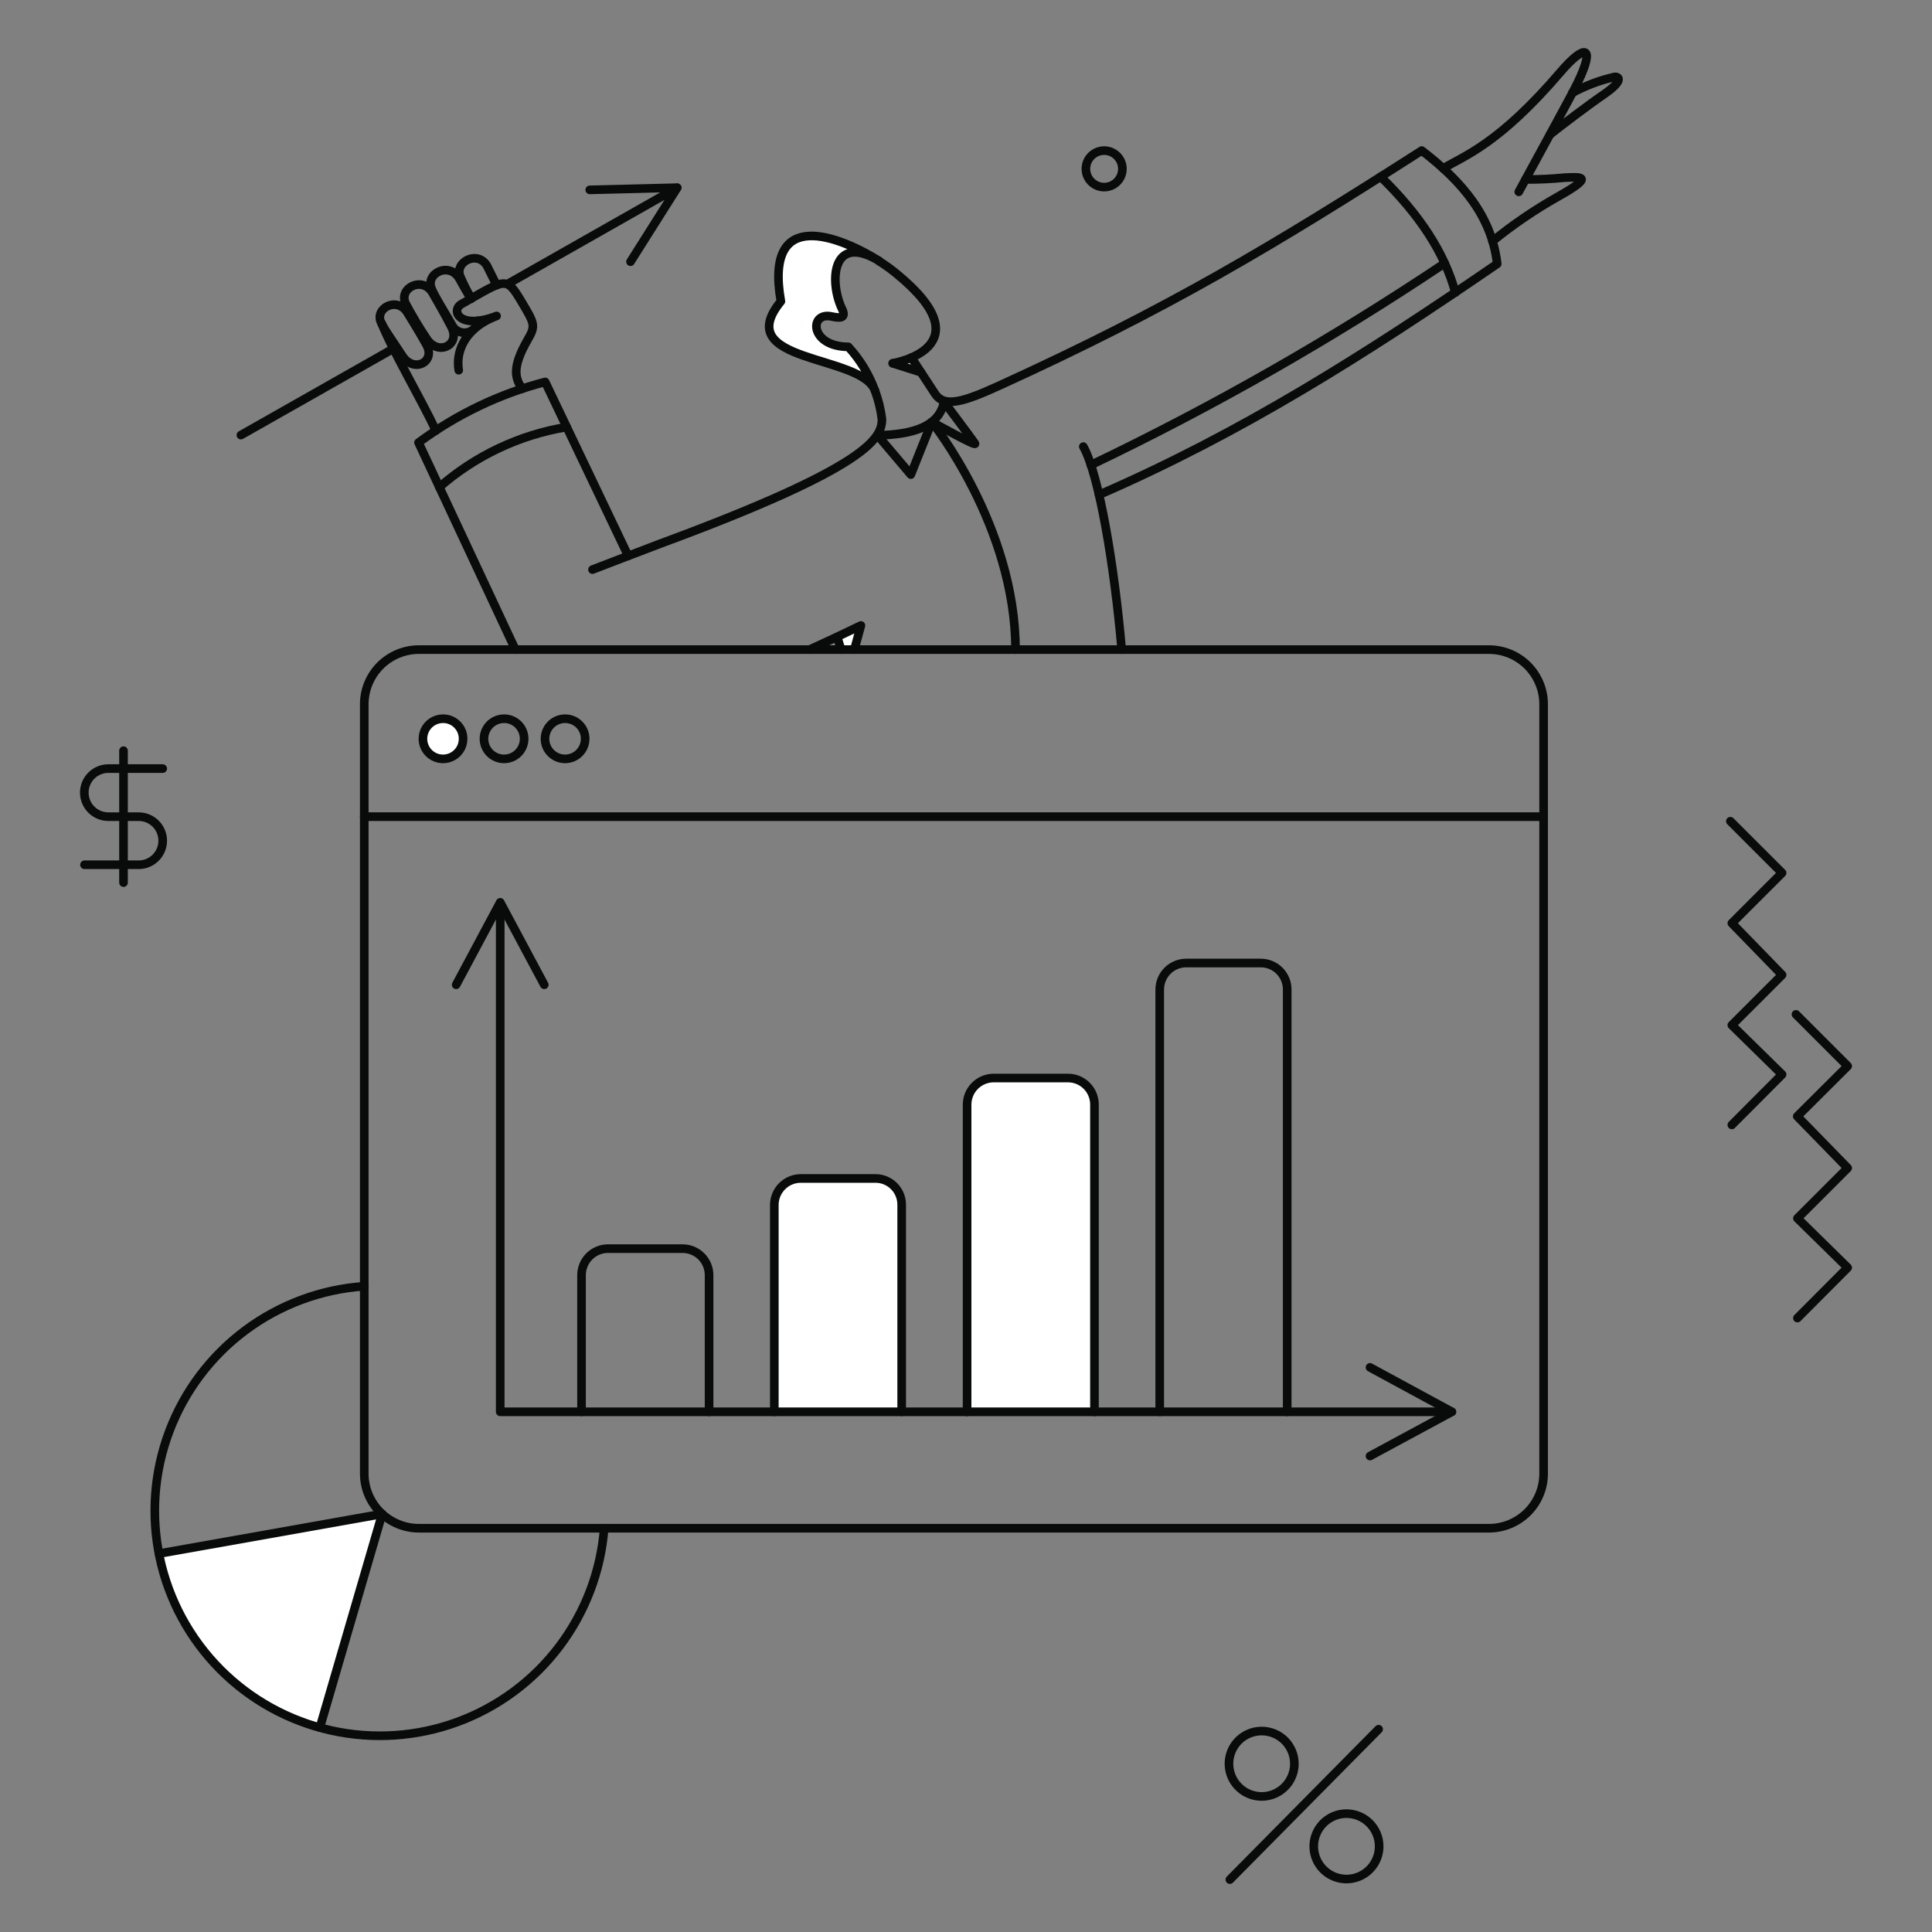 <svg width="224" height="224" viewBox="0 0 224 224" fill="none" xmlns="http://www.w3.org/2000/svg">
<rect x="0" y="0" width="224" height="224" fill="#808080" stroke="none"/>
<path d="M101.491 136.633H92.847C92.033 136.634 91.252 136.957 90.676 137.532C90.1 138.109 89.776 138.889 89.776 139.704V163.688H104.543V139.704C104.546 139.302 104.47 138.902 104.319 138.529C104.167 138.156 103.942 137.817 103.659 137.531C103.375 137.245 103.037 137.018 102.665 136.864C102.293 136.711 101.894 136.631 101.491 136.633Z" fill="white"/>
<path d="M123.843 124.983H115.199C114.385 124.983 113.603 125.305 113.028 125.882C112.451 126.457 112.128 127.238 112.127 128.052V163.688H126.894V128.056C126.896 127.244 126.576 126.465 126.004 125.889C125.432 125.313 124.655 124.988 123.843 124.983Z" fill="white"/>
<path d="M18.44 180.127C19.365 184.89 21.6 189.3 24.893 192.863C28.187 196.426 32.408 199 37.084 200.296L44.309 175.528L18.44 180.127Z" fill="white"/>
<path d="M53.694 85.658C53.694 86.119 53.558 86.569 53.302 86.953C53.046 87.336 52.682 87.635 52.256 87.811C51.83 87.987 51.361 88.034 50.909 87.944C50.457 87.854 50.042 87.632 49.716 87.306C49.39 86.98 49.168 86.565 49.078 86.113C48.989 85.661 49.035 85.192 49.211 84.766C49.387 84.34 49.686 83.977 50.069 83.72C50.453 83.464 50.903 83.328 51.364 83.328C51.67 83.327 51.974 83.386 52.257 83.503C52.54 83.62 52.797 83.792 53.014 84.008C53.23 84.225 53.402 84.482 53.519 84.765C53.636 85.048 53.695 85.352 53.694 85.658Z" fill="white"/>
<path d="M96.449 36.675C97.741 36.95 97.974 36.654 97.741 36.039C96.152 33.095 96.216 26.823 101.936 30.255C97.445 27.459 88.567 23.772 90.538 34.938C84.605 42.185 99.882 41.039 101.449 45.298C100.762 43.416 99.711 41.688 98.356 40.213C93.843 40.213 93.78 36.124 96.449 36.675Z" fill="white"/>
<path d="M97.059 73.836C97.207 74.344 97.377 74.831 97.525 75.297H99.055L99.818 72.501C98.928 72.946 98.017 73.391 97.059 73.836Z" fill="white"/>
<path d="M105.665 41.463C104.971 41.761 104.246 41.981 103.504 42.12L106.767 43.158C106.09 42.1 105.665 41.463 105.665 41.463Z" fill="white"/>
<path d="M130.135 19.578C130.135 19.997 130.012 20.406 129.779 20.755C129.545 21.103 129.214 21.375 128.827 21.535C128.441 21.695 128.015 21.737 127.603 21.655C127.193 21.574 126.815 21.372 126.519 21.076C126.223 20.779 126.021 20.402 125.94 19.991C125.857 19.58 125.899 19.154 126.06 18.767C126.221 18.38 126.491 18.049 126.84 17.816C127.188 17.583 127.598 17.459 128.017 17.459C128.579 17.461 129.116 17.685 129.513 18.082C129.91 18.479 130.134 19.016 130.135 19.578Z" stroke="#090A0A" stroke-linecap="round" stroke-linejoin="round"/>
<path d="M103.504 42.12C103.504 42.12 114.431 40.318 103.95 31.739C103.305 31.207 102.625 30.718 101.915 30.277" stroke="#090A0A" stroke-linecap="round" stroke-linejoin="round"/>
<path d="M59.754 75.317L48.525 51.315C52.923 48.051 57.908 45.663 63.208 44.281L72.834 64.449" stroke="#090A0A" stroke-linecap="round" stroke-linejoin="round"/>
<path d="M105.665 41.463L108.399 45.636C109.507 47.328 111.769 46.574 115.962 44.662C135.422 35.788 147.529 28.539 164.839 17.456C169.564 21.078 172.954 25.104 173.589 30.592C158.114 41.213 143.944 50.188 127.428 57.365" stroke="#090A0A" stroke-linecap="round" stroke-linejoin="round"/>
<path d="M125.603 51.781C127.446 55.065 129.226 65.764 130.052 75.319" stroke="#090A0A" stroke-linecap="round" stroke-linejoin="round"/>
<path d="M42.233 94.683H178.97" stroke="#090A0A" stroke-linecap="round" stroke-linejoin="round"/>
<path d="M53.694 85.658C53.694 86.119 53.558 86.57 53.302 86.953C53.046 87.336 52.682 87.635 52.256 87.811C51.83 87.988 51.361 88.034 50.909 87.944C50.457 87.854 50.042 87.632 49.716 87.306C49.39 86.98 49.168 86.565 49.078 86.113C48.989 85.661 49.035 85.192 49.211 84.766C49.388 84.341 49.686 83.977 50.069 83.721C50.453 83.465 50.903 83.328 51.364 83.328C51.67 83.327 51.974 83.387 52.257 83.504C52.54 83.62 52.797 83.792 53.014 84.008C53.23 84.225 53.402 84.482 53.519 84.766C53.636 85.049 53.695 85.352 53.694 85.658Z" stroke="#090A0A" stroke-linecap="round" stroke-linejoin="round"/>
<path d="M60.771 85.658C60.771 86.119 60.635 86.57 60.379 86.953C60.123 87.336 59.758 87.635 59.333 87.811C58.907 87.988 58.438 88.034 57.986 87.944C57.534 87.854 57.119 87.632 56.793 87.306C56.467 86.98 56.245 86.565 56.155 86.113C56.065 85.661 56.112 85.192 56.288 84.766C56.464 84.341 56.763 83.977 57.146 83.721C57.529 83.465 57.98 83.328 58.441 83.328C58.747 83.327 59.051 83.387 59.334 83.504C59.617 83.62 59.874 83.792 60.091 84.008C60.307 84.225 60.479 84.482 60.596 84.766C60.712 85.049 60.772 85.352 60.771 85.658Z" stroke="#090A0A" stroke-linecap="round" stroke-linejoin="round"/>
<path d="M67.846 85.658C67.846 86.119 67.709 86.57 67.453 86.953C67.197 87.336 66.833 87.635 66.407 87.811C65.982 87.988 65.513 88.034 65.061 87.944C64.609 87.854 64.194 87.632 63.868 87.306C63.542 86.98 63.32 86.565 63.23 86.113C63.14 85.661 63.186 85.192 63.363 84.766C63.539 84.341 63.838 83.977 64.221 83.721C64.604 83.465 65.055 83.328 65.516 83.328C65.822 83.327 66.125 83.387 66.409 83.504C66.692 83.62 66.949 83.792 67.165 84.008C67.382 84.225 67.554 84.482 67.67 84.766C67.787 85.049 67.847 85.352 67.846 85.658Z" stroke="#090A0A" stroke-linecap="round" stroke-linejoin="round"/>
<path d="M82.212 163.688V147.841C82.211 147.026 81.887 146.245 81.311 145.67C80.735 145.093 79.954 144.77 79.14 144.769H70.495C69.681 144.77 68.9 145.093 68.324 145.67C67.748 146.245 67.424 147.026 67.423 147.841V163.688" stroke="#090A0A" stroke-linecap="round" stroke-linejoin="round"/>
<path d="M57.996 104.662V163.688H168.334" stroke="#090A0A" stroke-linecap="round" stroke-linejoin="round"/>
<path d="M104.543 163.688V139.683C104.544 139.282 104.466 138.885 104.314 138.514C104.161 138.142 103.936 137.806 103.652 137.522C103.369 137.238 103.032 137.014 102.661 136.861C102.29 136.708 101.892 136.63 101.491 136.633H92.847C92.033 136.634 91.252 136.957 90.676 137.534C90.1 138.109 89.776 138.889 89.776 139.704V163.688" stroke="#090A0A" stroke-linecap="round" stroke-linejoin="round"/>
<path d="M126.894 163.688V128.056C126.893 127.242 126.57 126.462 125.993 125.886C125.418 125.311 124.636 124.988 123.822 124.988H115.199C114.383 124.992 113.601 125.32 113.026 125.9C112.449 126.478 112.127 127.262 112.127 128.078V163.693" stroke="#090A0A" stroke-linecap="round" stroke-linejoin="round"/>
<path d="M149.241 163.688V114.726C149.242 114.324 149.163 113.924 149.01 113.552C148.856 113.18 148.631 112.841 148.347 112.555C148.062 112.27 147.724 112.043 147.353 111.889C146.981 111.735 146.582 111.655 146.179 111.654H137.533C136.718 111.655 135.938 111.978 135.361 112.554C134.785 113.131 134.462 113.911 134.46 114.726V163.688" stroke="#090A0A" stroke-linecap="round" stroke-linejoin="round"/>
<path d="M52.889 114.175L57.996 104.62L63.102 114.175" stroke="#090A0A" stroke-linecap="round" stroke-linejoin="round"/>
<path d="M158.843 158.539L168.334 163.688L158.843 168.815" stroke="#090A0A" stroke-linecap="round" stroke-linejoin="round"/>
<path d="M18.864 89.111H12.551C11.812 89.114 11.104 89.41 10.583 89.935C10.062 90.46 9.771 91.17 9.774 91.909C9.777 92.649 10.073 93.357 10.598 93.877C11.123 94.398 11.833 94.689 12.572 94.686H16.067C16.807 94.683 17.517 94.975 18.042 95.495C18.567 96.016 18.863 96.724 18.866 97.463C18.868 98.203 18.578 98.913 18.057 99.438C17.536 99.962 16.828 100.259 16.089 100.261H9.797" stroke="#090A0A" stroke-linecap="round" stroke-linejoin="round"/>
<path d="M14.32 87.035V102.332" stroke="#090A0A" stroke-linecap="round" stroke-linejoin="round"/>
<path d="M49.436 39.217C50.733 41.336 53.445 40.041 52.335 37.904C51.513 36.313 50.872 35.235 50.175 34.001C49.008 31.947 46.202 33.383 47.018 35.167C47.755 36.557 48.562 37.909 49.436 39.217Z" stroke="#090A0A" stroke-linecap="round" stroke-linejoin="round"/>
<path d="M57.572 33.058C57.191 32.278 56.903 31.7 56.534 30.961C55.531 28.92 52.656 30.304 53.355 32.041C53.726 32.927 54.16 33.784 54.656 34.606" stroke="#090A0A" stroke-linecap="round" stroke-linejoin="round"/>
<path d="M46.661 41.272C47.968 43.289 50.564 41.969 49.436 39.959C48.592 38.452 47.949 37.419 47.233 36.251C46.04 34.306 43.346 35.769 44.204 37.438C44.728 38.458 45.469 39.432 46.661 41.272Z" stroke="#090A0A" stroke-linecap="round" stroke-linejoin="round"/>
<path d="M54.584 34.641C54.138 33.836 53.715 33.158 53.292 32.374C52.148 30.256 49.258 31.679 50.05 33.497C50.532 34.601 51.248 35.664 52.402 37.671C52.552 37.981 52.798 38.234 53.104 38.394C53.41 38.553 53.758 38.609 54.099 38.555C54.439 38.5 54.752 38.337 54.993 38.09C55.233 37.843 55.387 37.525 55.433 37.184" stroke="#090A0A" stroke-linecap="round" stroke-linejoin="round"/>
<path d="M60.538 45.064C59.712 43.857 59.312 42.611 61.216 39.323C62.127 37.755 61.974 37.504 60.453 34.959C58.669 31.974 58.677 32.316 53.504 35.256C52.234 35.977 53.228 38.306 57.572 36.633C54.227 37.883 52.778 40.424 53.186 42.925" stroke="#090A0A" stroke-linecap="round" stroke-linejoin="round"/>
<path d="M50.538 49.917C48.801 46.231 45.39 40.446 44.246 37.48" stroke="#090A0A" stroke-linecap="round" stroke-linejoin="round"/>
<path d="M176.089 22.242C179.457 16.014 182.213 11.057 182.953 9.509C185.032 5.167 183.711 5.098 180.898 8.386C173.762 16.723 169.755 18.069 167.317 19.531" stroke="#090A0A" stroke-linecap="round" stroke-linejoin="round"/>
<path d="M182.296 10.764C183.835 9.927 185.483 9.307 187.191 8.92C187.677 8.851 188.358 9.306 185.878 10.997C184.226 12.123 181.152 14.453 179.712 15.595" stroke="#090A0A" stroke-linecap="round" stroke-linejoin="round"/>
<path d="M176.873 20.806C178.394 20.817 179.915 20.746 181.428 20.595C183.272 20.519 185.029 20.339 180.559 22.84C177.913 24.337 175.398 26.052 173.038 27.969" stroke="#090A0A" stroke-linecap="round" stroke-linejoin="round"/>
<path d="M45.602 40.425L27.932 50.446" stroke="#090A0A" stroke-linecap="round" stroke-linejoin="round"/>
<path d="M78.483 21.781L58.928 32.883" stroke="#090A0A" stroke-linecap="round" stroke-linejoin="round"/>
<path d="M68.377 22.014L78.525 21.76L73.102 30.341" stroke="#090A0A" stroke-linecap="round" stroke-linejoin="round"/>
<path d="M98.356 40.213C99.711 41.689 100.762 43.417 101.449 45.299C99.881 41.039 84.605 42.183 90.538 34.938C88.568 23.772 97.445 27.459 101.936 30.255C96.361 26.91 96.159 32.786 97.625 35.812C98.12 36.834 97.535 36.945 96.428 36.696C93.784 36.102 93.843 40.194 98.356 40.213Z" stroke="#090A0A" stroke-linecap="round" stroke-linejoin="round"/>
<path d="M200.792 130.425L206.619 124.577L200.792 118.857L206.619 113.031L200.792 107.035L206.619 101.209L200.622 95.214" stroke="#090A0A" stroke-linecap="round" stroke-linejoin="round"/>
<path d="M208.398 152.819L214.224 146.972L208.398 141.251L214.224 135.425L208.377 129.43L214.224 123.603L208.229 117.607" stroke="#090A0A" stroke-linecap="round" stroke-linejoin="round"/>
<path d="M109.458 46.57C108.907 49.43 105.92 50.383 101.764 50.472" stroke="#090A0A" stroke-linecap="round" stroke-linejoin="round"/>
<path d="M109.458 46.591C109.458 46.591 112.758 50.98 113.038 51.421C113.318 51.862 108.038 48.921 108.038 48.921L105.602 55.024L101.742 50.468" stroke="#090A0A" stroke-linecap="round" stroke-linejoin="round"/>
<path d="M108.038 48.921C108.038 48.921 117.739 61.018 117.739 75.319" stroke="#090A0A" stroke-linecap="round" stroke-linejoin="round"/>
<path d="M48.568 75.316H172.635C174.315 75.316 175.926 75.984 177.115 77.172C178.302 78.36 178.97 79.972 178.97 81.652V170.852C178.97 172.532 178.303 174.143 177.115 175.331C175.927 176.518 174.316 177.186 172.636 177.186H48.568C46.888 177.186 45.277 176.518 44.089 175.331C42.901 174.143 42.233 172.532 42.233 170.852V81.652C42.233 80.82 42.397 79.996 42.715 79.228C43.033 78.459 43.5 77.76 44.088 77.172C44.676 76.584 45.375 76.117 46.143 75.799C46.912 75.48 47.736 75.316 48.568 75.316Z" stroke="#090A0A" stroke-linecap="round" stroke-linejoin="round"/>
<path d="M42.233 149.13C37.248 149.475 32.467 151.245 28.458 154.23C24.45 157.213 21.382 161.285 19.621 165.963C17.86 170.639 17.479 175.724 18.523 180.611C19.567 185.498 21.993 189.981 25.512 193.53C29.03 197.078 33.494 199.541 38.372 200.627C43.25 201.712 48.337 201.373 53.029 199.651C57.72 197.929 61.818 194.896 64.835 190.913C67.853 186.929 69.663 182.163 70.05 177.181" stroke="#090A0A" stroke-linecap="round" stroke-linejoin="round"/>
<path d="M37.084 200.298L44.309 175.531L18.44 180.129" stroke="#090A0A" stroke-linecap="round" stroke-linejoin="round"/>
<path d="M150.072 204.471C150.076 205.221 149.858 205.956 149.444 206.581C149.031 207.207 148.441 207.695 147.75 207.986C147.059 208.277 146.297 208.356 145.561 208.213C144.826 208.072 144.148 207.714 143.615 207.186C143.082 206.66 142.717 205.987 142.567 205.252C142.416 204.517 142.487 203.756 142.769 203.061C143.053 202.366 143.535 201.772 144.157 201.352C144.778 200.931 145.509 200.705 146.258 200.701C146.757 200.697 147.251 200.793 147.711 200.98C148.173 201.169 148.592 201.445 148.947 201.795C149.3 202.146 149.582 202.563 149.775 203.022C149.968 203.481 150.069 203.973 150.072 204.471Z" stroke="#090A0A" stroke-linecap="round" stroke-linejoin="round"/>
<path d="M159.903 214.048C159.907 214.797 159.689 215.532 159.275 216.158C158.862 216.783 158.272 217.272 157.581 217.563C156.891 217.854 156.128 217.933 155.392 217.79C154.657 217.648 153.98 217.291 153.446 216.763C152.913 216.237 152.548 215.563 152.398 214.829C152.247 214.094 152.318 213.332 152.602 212.638C152.884 211.943 153.366 211.349 153.988 210.928C154.609 210.508 155.34 210.282 156.089 210.277C156.588 210.274 157.082 210.37 157.542 210.557C158.004 210.745 158.423 211.022 158.778 211.372C159.131 211.722 159.413 212.139 159.606 212.599C159.799 213.057 159.9 213.55 159.903 214.048Z" stroke="#090A0A" stroke-linecap="round" stroke-linejoin="round"/>
<path d="M142.593 217.925L159.839 200.489" stroke="#090A0A" stroke-linecap="round" stroke-linejoin="round"/>
<path d="M50.94 56.484C55.117 52.83 60.232 50.416 65.707 49.514" stroke="#090A0A" stroke-linecap="round" stroke-linejoin="round"/>
<path d="M160.072 20.488C164.542 24.831 167.487 29.297 168.737 33.921" stroke="#090A0A" stroke-linecap="round" stroke-linejoin="round"/>
<path d="M93.865 75.316C95.962 74.363 97.974 73.41 99.817 72.52L99.055 75.316" stroke="#090A0A" stroke-linecap="round" stroke-linejoin="round"/>
<path d="M97.529 75.317C97.381 74.85 97.212 74.363 97.064 73.855" stroke="#090A0A" stroke-linecap="round" stroke-linejoin="round"/>
<path d="M68.694 66.04C68.694 66.04 75.371 63.468 76.561 63.029C100.772 54.098 102.254 50.764 102.254 48.602C102.113 47.473 101.843 46.364 101.449 45.297" stroke="#090A0A" stroke-linecap="round" stroke-linejoin="round"/>
<path d="M126.485 53.914C140.696 47.114 154.399 39.3 167.487 30.532" stroke="#090A0A" stroke-linecap="round" stroke-linejoin="round"/>
<path d="M106.767 43.158L103.504 42.12" stroke="#090A0A" stroke-linecap="round" stroke-linejoin="round"/>
</svg>
